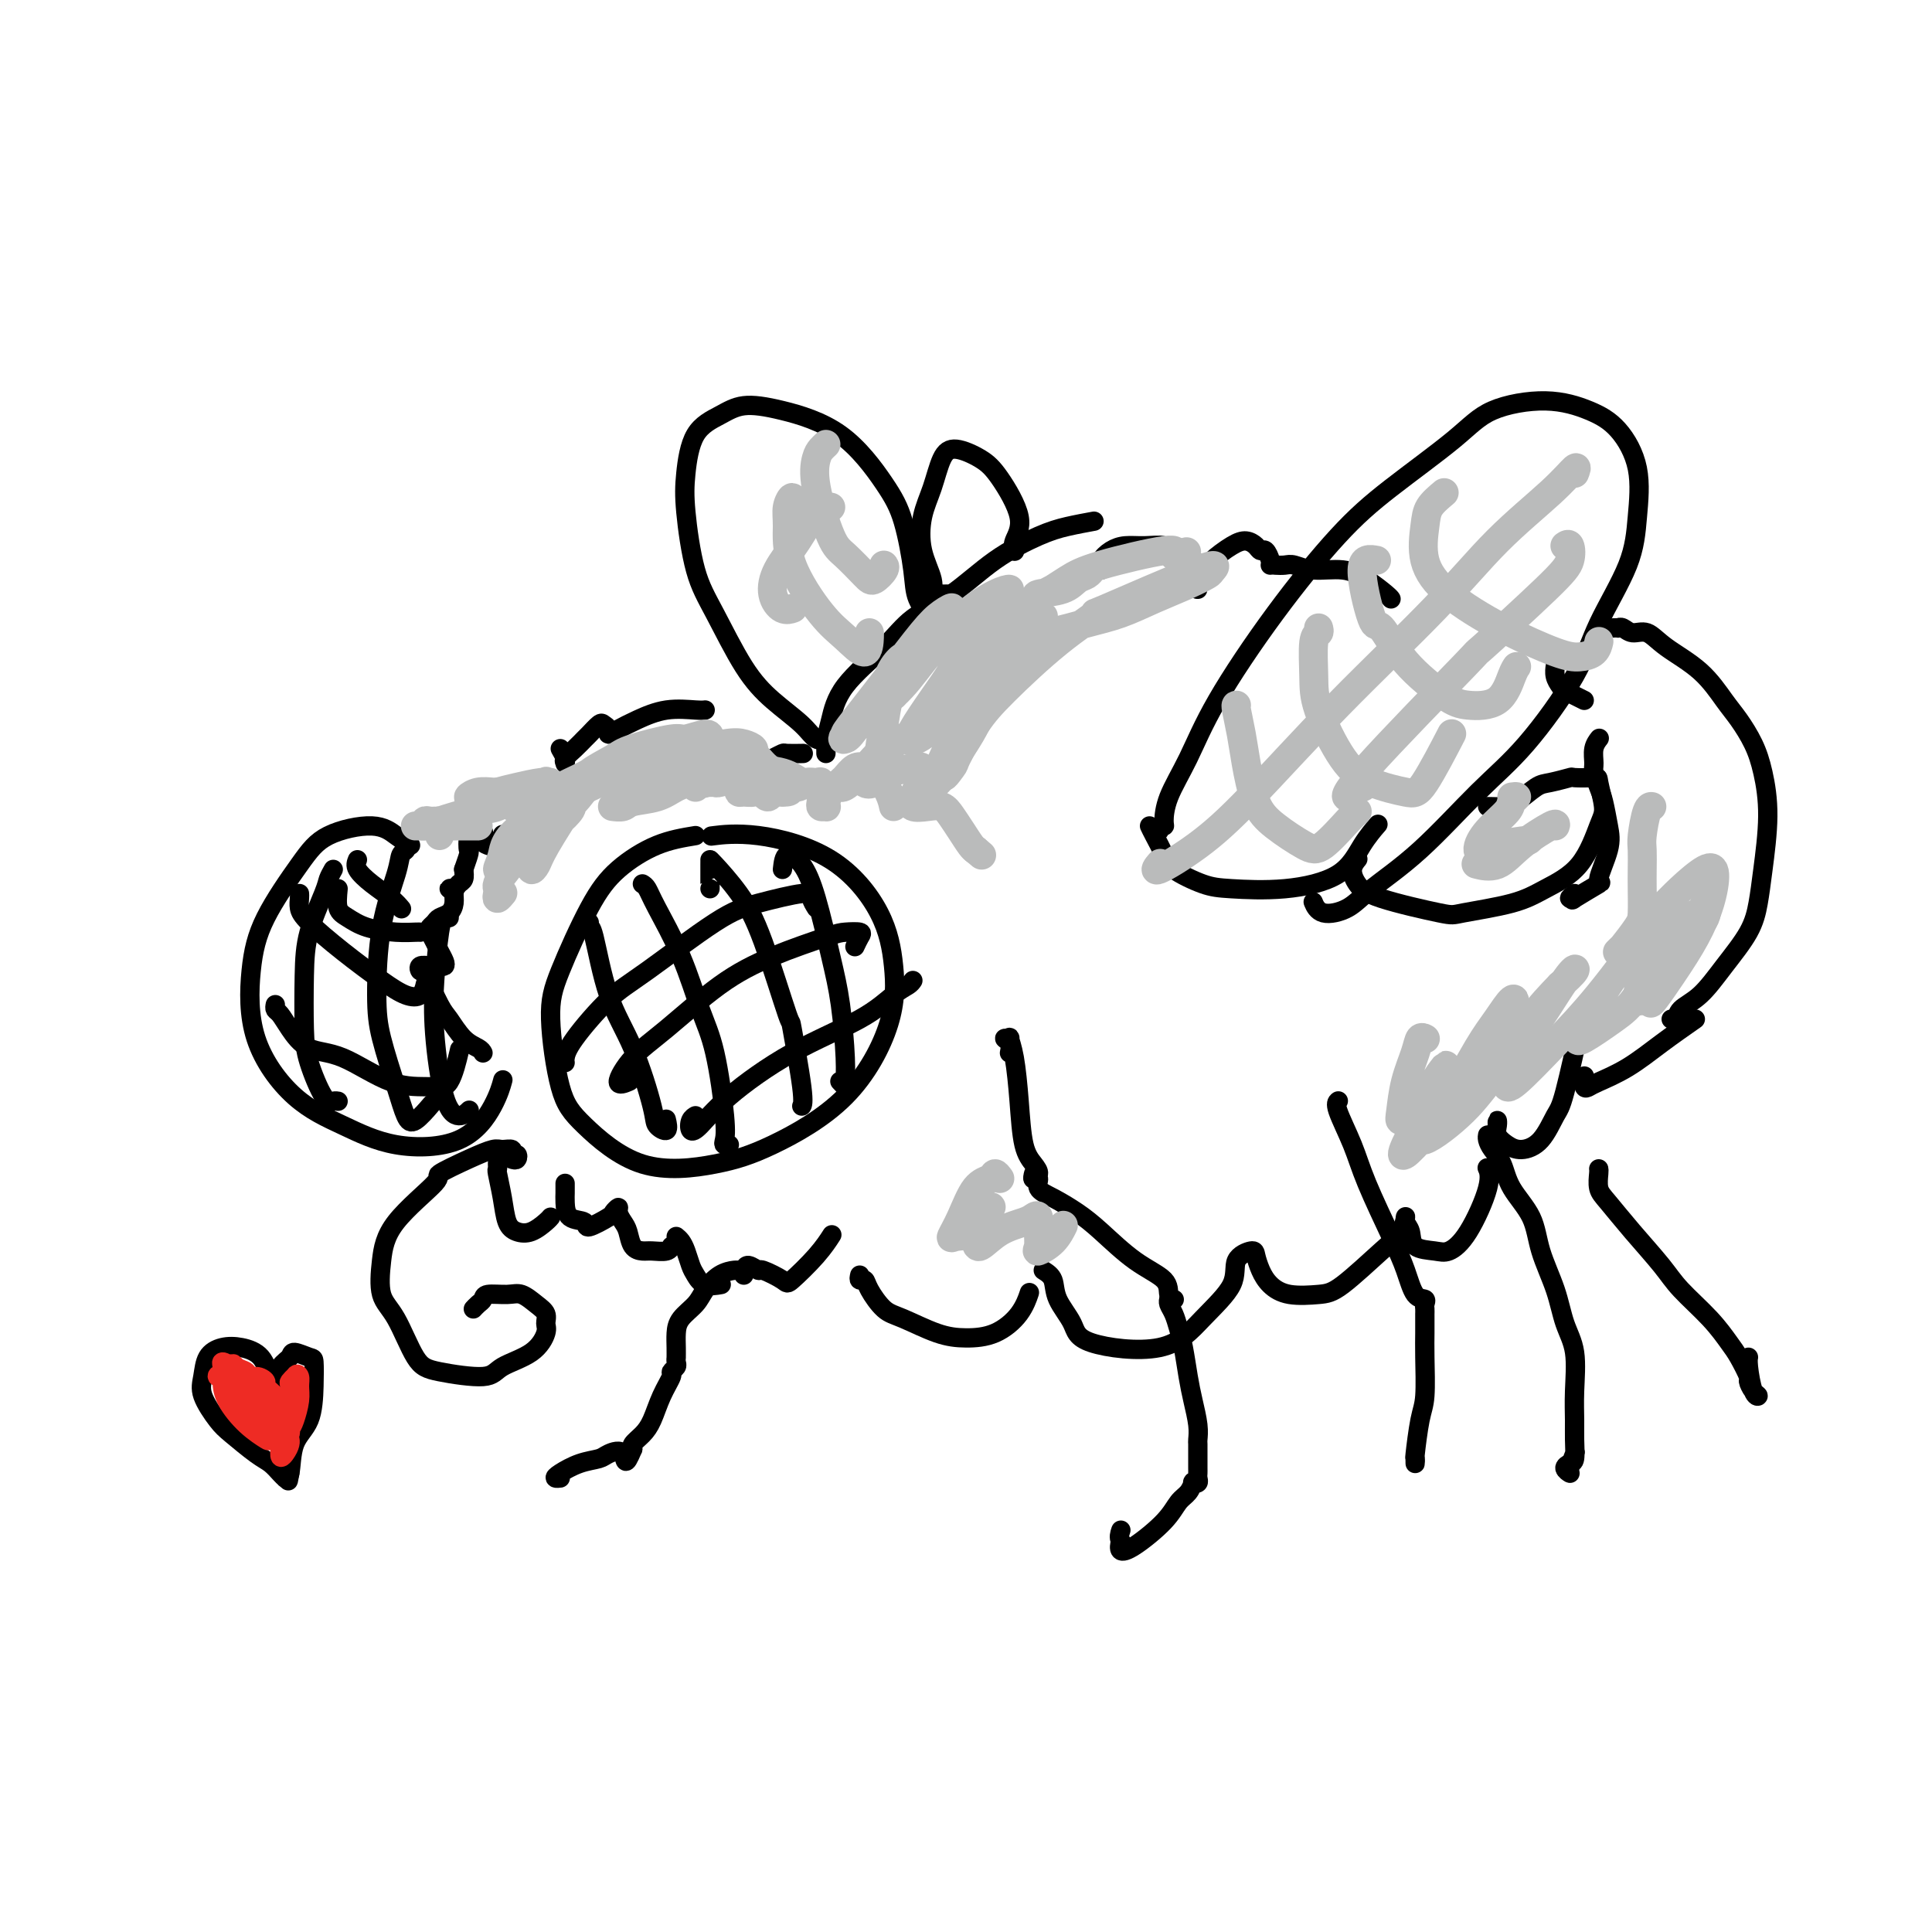 <svg viewBox='0 0 400 400' version='1.1' xmlns='http://www.w3.org/2000/svg' xmlns:xlink='http://www.w3.org/1999/xlink'><g fill='none' stroke='rgb(0,0,0)' stroke-width='4' stroke-linecap='round' stroke-linejoin='round'><path d='M144,173c-2.614,0.431 -5.227,0.861 -8,2c-2.773,1.139 -5.705,2.985 -8,5c-2.295,2.015 -3.953,4.197 -6,8c-2.047,3.803 -4.481,9.227 -6,13c-1.519,3.773 -2.122,5.895 -2,10c0.122,4.105 0.968,10.191 2,14c1.032,3.809 2.250,5.339 5,8c2.750,2.661 7.031,6.453 12,8c4.969,1.547 10.625,0.848 15,0c4.375,-0.848 7.469,-1.845 12,-4c4.531,-2.155 10.499,-5.468 15,-10c4.501,-4.532 7.534,-10.283 9,-15c1.466,-4.717 1.365,-8.399 1,-12c-0.365,-3.601 -0.996,-7.122 -3,-11c-2.004,-3.878 -5.383,-8.111 -10,-11c-4.617,-2.889 -10.474,-4.432 -15,-5c-4.526,-0.568 -7.722,-0.162 -9,0c-1.278,0.162 -0.639,0.081 0,0'/><path d='M85,175c-0.940,-0.588 -1.879,-1.175 -3,-2c-1.121,-0.825 -2.423,-1.887 -5,-2c-2.577,-0.113 -6.430,0.722 -9,2c-2.570,1.278 -3.857,2.998 -6,6c-2.143,3.002 -5.140,7.285 -7,11c-1.860,3.715 -2.581,6.863 -3,11c-0.419,4.137 -0.536,9.264 1,14c1.536,4.736 4.726,9.079 8,12c3.274,2.921 6.632,4.418 10,6c3.368,1.582 6.745,3.250 11,4c4.255,0.750 9.388,0.582 13,-1c3.612,-1.582 5.703,-4.580 7,-7c1.297,-2.420 1.799,-4.263 2,-5c0.201,-0.737 0.100,-0.369 0,0'/><path d='M106,240c0.389,0.122 0.777,0.243 1,0c0.223,-0.243 0.280,-0.851 0,-1c-0.280,-0.149 -0.897,0.161 -1,0c-0.103,-0.161 0.306,-0.792 0,-1c-0.306,-0.208 -1.329,0.008 -2,0c-0.671,-0.008 -0.992,-0.241 -2,0c-1.008,0.241 -2.704,0.957 -5,2c-2.296,1.043 -5.192,2.415 -6,3c-0.808,0.585 0.471,0.385 -1,2c-1.471,1.615 -5.692,5.045 -8,8c-2.308,2.955 -2.703,5.435 -3,8c-0.297,2.565 -0.497,5.214 0,7c0.497,1.786 1.691,2.708 3,5c1.309,2.292 2.735,5.955 4,8c1.265,2.045 2.371,2.472 5,3c2.629,0.528 6.781,1.159 9,1c2.219,-0.159 2.505,-1.106 4,-2c1.495,-0.894 4.199,-1.733 6,-3c1.801,-1.267 2.697,-2.960 3,-4c0.303,-1.040 0.011,-1.427 0,-2c-0.011,-0.573 0.260,-1.331 0,-2c-0.260,-0.669 -1.050,-1.248 -2,-2c-0.950,-0.752 -2.061,-1.677 -3,-2c-0.939,-0.323 -1.705,-0.044 -3,0c-1.295,0.044 -3.118,-0.146 -4,0c-0.882,0.146 -0.824,0.627 -1,1c-0.176,0.373 -0.586,0.639 -1,1c-0.414,0.361 -0.833,0.817 -1,1c-0.167,0.183 -0.084,0.091 0,0'/><path d='M122,191c-0.054,0.495 -0.109,0.990 0,1c0.109,0.010 0.381,-0.464 1,2c0.619,2.464 1.585,7.867 3,12c1.415,4.133 3.279,6.995 5,11c1.721,4.005 3.298,9.153 4,12c0.702,2.847 0.528,3.392 1,4c0.472,0.608 1.589,1.279 2,1c0.411,-0.279 0.118,-1.508 0,-2c-0.118,-0.492 -0.059,-0.246 0,0'/><path d='M133,183c0.321,0.196 0.641,0.393 1,1c0.359,0.607 0.755,1.625 2,4c1.245,2.375 3.339,6.107 5,10c1.661,3.893 2.889,7.947 4,11c1.111,3.053 2.105,5.105 3,9c0.895,3.895 1.690,9.632 2,13c0.310,3.368 0.135,4.367 0,5c-0.135,0.633 -0.229,0.901 0,1c0.229,0.099 0.780,0.028 1,0c0.220,-0.028 0.110,-0.014 0,0'/><path d='M147,184c0.001,0.001 0.001,0.003 0,-1c-0.001,-1.003 -0.004,-3.010 0,-4c0.004,-0.990 0.016,-0.962 0,-1c-0.016,-0.038 -0.059,-0.140 1,1c1.059,1.140 3.219,3.524 5,6c1.781,2.476 3.181,5.045 5,10c1.819,4.955 4.056,12.294 5,15c0.944,2.706 0.593,0.777 1,3c0.407,2.223 1.571,8.599 2,12c0.429,3.401 0.123,3.829 0,4c-0.123,0.171 -0.061,0.086 0,0'/><path d='M162,180c0.153,-1.364 0.307,-2.727 1,-3c0.693,-0.273 1.927,0.545 3,2c1.073,1.455 1.986,3.549 3,7c1.014,3.451 2.129,8.260 3,12c0.871,3.740 1.498,6.410 2,10c0.502,3.590 0.880,8.100 1,11c0.120,2.900 -0.020,4.190 0,5c0.020,0.810 0.198,1.141 0,1c-0.198,-0.141 -0.771,-0.755 -1,-1c-0.229,-0.245 -0.115,-0.123 0,0'/><path d='M169,188c-0.423,-0.685 -0.846,-1.369 -1,-2c-0.154,-0.631 -0.040,-1.208 -2,-1c-1.960,0.208 -5.996,1.203 -9,2c-3.004,0.797 -4.977,1.397 -9,4c-4.023,2.603 -10.097,7.209 -14,10c-3.903,2.791 -5.634,3.767 -8,6c-2.366,2.233 -5.366,5.722 -7,8c-1.634,2.278 -1.901,3.344 -2,4c-0.099,0.656 -0.028,0.902 0,1c0.028,0.098 0.014,0.049 0,0'/><path d='M177,196c0.345,-0.734 0.690,-1.468 1,-2c0.310,-0.532 0.584,-0.864 0,-1c-0.584,-0.136 -2.027,-0.078 -3,0c-0.973,0.078 -1.477,0.174 -4,1c-2.523,0.826 -7.064,2.380 -11,4c-3.936,1.620 -7.268,3.306 -11,6c-3.732,2.694 -7.865,6.396 -11,9c-3.135,2.604 -5.273,4.110 -7,6c-1.727,1.890 -3.042,4.163 -3,5c0.042,0.837 1.441,0.239 2,0c0.559,-0.239 0.280,-0.120 0,0'/><path d='M189,203c-0.207,0.307 -0.413,0.615 -1,1c-0.587,0.385 -1.554,0.849 -3,2c-1.446,1.151 -3.372,2.990 -7,5c-3.628,2.010 -8.959,4.192 -14,7c-5.041,2.808 -9.792,6.241 -13,9c-3.208,2.759 -4.873,4.844 -6,6c-1.127,1.156 -1.714,1.382 -2,1c-0.286,-0.382 -0.269,-1.372 0,-2c0.269,-0.628 0.791,-0.894 1,-1c0.209,-0.106 0.104,-0.053 0,0'/><path d='M100,218c-0.164,-0.306 -0.327,-0.612 -1,-1c-0.673,-0.388 -1.854,-0.860 -3,-2c-1.146,-1.140 -2.256,-2.950 -3,-4c-0.744,-1.050 -1.121,-1.339 -2,-3c-0.879,-1.661 -2.261,-4.694 -3,-6c-0.739,-1.306 -0.836,-0.886 -1,-1c-0.164,-0.114 -0.394,-0.762 0,-1c0.394,-0.238 1.413,-0.066 2,0c0.587,0.066 0.743,0.026 1,0c0.257,-0.026 0.616,-0.037 1,0c0.384,0.037 0.793,0.122 1,0c0.207,-0.122 0.212,-0.452 0,-1c-0.212,-0.548 -0.642,-1.312 -1,-2c-0.358,-0.688 -0.644,-1.298 -1,-2c-0.356,-0.702 -0.782,-1.497 -1,-2c-0.218,-0.503 -0.226,-0.715 0,-1c0.226,-0.285 0.687,-0.643 1,-1c0.313,-0.357 0.477,-0.712 1,-1c0.523,-0.288 1.403,-0.508 2,-1c0.597,-0.492 0.909,-1.255 1,-2c0.091,-0.745 -0.039,-1.471 0,-2c0.039,-0.529 0.249,-0.862 0,-1c-0.249,-0.138 -0.956,-0.081 -1,0c-0.044,0.081 0.576,0.187 1,0c0.424,-0.187 0.653,-0.666 1,-1c0.347,-0.334 0.814,-0.524 1,-1c0.186,-0.476 0.093,-1.238 0,-2'/><path d='M96,180c1.471,-4.162 1.150,-3.568 1,-4c-0.150,-0.432 -0.129,-1.892 0,-3c0.129,-1.108 0.367,-1.864 1,-2c0.633,-0.136 1.662,0.348 2,1c0.338,0.652 -0.014,1.470 0,2c0.014,0.530 0.396,0.771 1,1c0.604,0.229 1.432,0.446 2,0c0.568,-0.446 0.877,-1.556 1,-2c0.123,-0.444 0.062,-0.222 0,0'/><path d='M116,155c0.426,0.737 0.852,1.474 1,2c0.148,0.526 0.019,0.842 0,1c-0.019,0.158 0.074,0.160 0,0c-0.074,-0.160 -0.314,-0.481 0,-1c0.314,-0.519 1.183,-1.236 2,-2c0.817,-0.764 1.582,-1.575 2,-2c0.418,-0.425 0.489,-0.463 1,-1c0.511,-0.537 1.462,-1.572 2,-2c0.538,-0.428 0.662,-0.250 1,0c0.338,0.250 0.888,0.571 1,1c0.112,0.429 -0.216,0.966 0,1c0.216,0.034 0.976,-0.436 2,-1c1.024,-0.564 2.313,-1.223 4,-2c1.687,-0.777 3.772,-1.672 6,-2c2.228,-0.328 4.600,-0.088 6,0c1.400,0.088 1.829,0.025 2,0c0.171,-0.025 0.086,-0.013 0,0'/><path d='M103,241c-0.007,-0.114 -0.014,-0.228 0,0c0.014,0.228 0.047,0.796 0,1c-0.047,0.204 -0.176,0.042 0,1c0.176,0.958 0.656,3.035 1,5c0.344,1.965 0.551,3.819 1,5c0.449,1.181 1.140,1.689 2,2c0.860,0.311 1.890,0.423 3,0c1.110,-0.423 2.299,-1.383 3,-2c0.701,-0.617 0.915,-0.891 1,-1c0.085,-0.109 0.043,-0.055 0,0'/><path d='M117,245c0.000,0.443 0.001,0.886 0,1c-0.001,0.114 -0.003,-0.100 0,0c0.003,0.100 0.011,0.516 0,1c-0.011,0.484 -0.041,1.037 0,2c0.041,0.963 0.154,2.336 1,3c0.846,0.664 2.427,0.618 3,1c0.573,0.382 0.139,1.190 1,1c0.861,-0.190 3.018,-1.379 4,-2c0.982,-0.621 0.788,-0.673 1,-1c0.212,-0.327 0.829,-0.929 1,-1c0.171,-0.071 -0.106,0.387 0,1c0.106,0.613 0.593,1.379 1,2c0.407,0.621 0.732,1.096 1,2c0.268,0.904 0.478,2.239 1,3c0.522,0.761 1.355,0.950 2,1c0.645,0.050 1.101,-0.038 2,0c0.899,0.038 2.242,0.203 3,0c0.758,-0.203 0.931,-0.772 1,-1c0.069,-0.228 0.035,-0.114 0,0'/><path d='M140,256c0.334,0.275 0.668,0.551 1,1c0.332,0.449 0.660,1.073 1,2c0.340,0.927 0.690,2.157 1,3c0.310,0.843 0.578,1.298 1,2c0.422,0.702 0.998,1.651 2,2c1.002,0.349 2.429,0.100 3,0c0.571,-0.100 0.285,-0.050 0,0'/><path d='M154,263c0.196,-0.550 0.392,-1.100 1,-1c0.608,0.100 1.629,0.849 2,1c0.371,0.151 0.093,-0.296 1,0c0.907,0.296 3.000,1.336 4,2c1.000,0.664 0.907,0.951 2,0c1.093,-0.951 3.371,-3.141 5,-5c1.629,-1.859 2.608,-3.388 3,-4c0.392,-0.612 0.196,-0.306 0,0'/><path d='M160,157c0.823,-0.423 1.646,-0.845 2,-1c0.354,-0.155 0.239,-0.041 1,0c0.761,0.041 2.397,0.011 3,0c0.603,-0.011 0.172,-0.003 0,0c-0.172,0.003 -0.086,0.002 0,0'/><path d='M171,156c-0.006,-0.319 -0.011,-0.637 0,-1c0.011,-0.363 0.039,-0.770 0,-1c-0.039,-0.230 -0.145,-0.284 0,-1c0.145,-0.716 0.542,-2.096 1,-4c0.458,-1.904 0.979,-4.332 3,-7c2.021,-2.668 5.544,-5.576 8,-8c2.456,-2.424 3.845,-4.365 6,-6c2.155,-1.635 5.076,-2.964 8,-5c2.924,-2.036 5.853,-4.780 9,-7c3.147,-2.220 6.514,-3.915 9,-5c2.486,-1.085 4.092,-1.561 6,-2c1.908,-0.439 4.116,-0.840 5,-1c0.884,-0.160 0.442,-0.080 0,0'/><path d='M228,118c-0.160,-0.650 -0.320,-1.300 0,-2c0.320,-0.700 1.120,-1.451 2,-2c0.880,-0.549 1.840,-0.896 3,-1c1.160,-0.104 2.521,0.034 4,0c1.479,-0.034 3.075,-0.240 4,0c0.925,0.240 1.180,0.927 2,1c0.820,0.073 2.206,-0.470 3,0c0.794,0.470 0.997,1.951 1,3c0.003,1.049 -0.192,1.666 0,2c0.192,0.334 0.773,0.384 1,1c0.227,0.616 0.100,1.796 0,2c-0.100,0.204 -0.172,-0.568 0,-1c0.172,-0.432 0.588,-0.523 1,-1c0.412,-0.477 0.821,-1.341 1,-2c0.179,-0.659 0.128,-1.115 1,-2c0.872,-0.885 2.667,-2.200 4,-3c1.333,-0.800 2.203,-1.083 3,-1c0.797,0.083 1.520,0.534 2,1c0.480,0.466 0.717,0.948 1,1c0.283,0.052 0.612,-0.326 1,0c0.388,0.326 0.835,1.357 1,2c0.165,0.643 0.047,0.898 0,1c-0.047,0.102 -0.024,0.051 0,0'/><path d='M264,117c0.700,0.033 1.400,0.066 2,0c0.600,-0.066 1.099,-0.232 2,0c0.901,0.232 2.203,0.861 4,1c1.797,0.139 4.089,-0.211 6,0c1.911,0.211 3.440,0.984 5,2c1.560,1.016 3.151,2.273 4,3c0.849,0.727 0.957,0.922 1,1c0.043,0.078 0.022,0.039 0,0'/><path d='M178,264c-0.102,0.454 -0.204,0.907 0,1c0.204,0.093 0.714,-0.175 1,0c0.286,0.175 0.350,0.793 1,2c0.650,1.207 1.887,3.002 3,4c1.113,0.998 2.101,1.199 4,2c1.899,0.801 4.709,2.204 7,3c2.291,0.796 4.064,0.987 6,1c1.936,0.013 4.034,-0.151 6,-1c1.966,-0.849 3.798,-2.382 5,-4c1.202,-1.618 1.772,-3.319 2,-4c0.228,-0.681 0.114,-0.340 0,0'/><path d='M216,263c0.817,0.516 1.633,1.033 2,2c0.367,0.967 0.283,2.386 1,4c0.717,1.614 2.235,3.423 3,5c0.765,1.577 0.777,2.921 4,4c3.223,1.079 9.659,1.893 14,1c4.341,-0.893 6.588,-3.492 9,-6c2.412,-2.508 4.988,-4.926 6,-7c1.012,-2.074 0.458,-3.804 1,-5c0.542,-1.196 2.179,-1.858 3,-2c0.821,-0.142 0.824,0.235 1,1c0.176,0.765 0.524,1.916 1,3c0.476,1.084 1.078,2.099 2,3c0.922,0.901 2.162,1.687 4,2c1.838,0.313 4.272,0.153 6,0c1.728,-0.153 2.749,-0.297 5,-2c2.251,-1.703 5.731,-4.963 8,-7c2.269,-2.037 3.326,-2.851 4,-4c0.674,-1.149 0.964,-2.634 1,-3c0.036,-0.366 -0.182,0.387 0,1c0.182,0.613 0.764,1.085 1,2c0.236,0.915 0.127,2.271 1,3c0.873,0.729 2.728,0.829 4,1c1.272,0.171 1.962,0.413 3,0c1.038,-0.413 2.422,-1.482 4,-4c1.578,-2.518 3.348,-6.486 4,-9c0.652,-2.514 0.186,-3.576 0,-4c-0.186,-0.424 -0.093,-0.212 0,0'/><path d='M310,233c-0.012,-0.489 -0.023,-0.978 0,-1c0.023,-0.022 0.081,0.422 0,1c-0.081,0.578 -0.303,1.290 0,2c0.303,0.710 1.129,1.417 2,2c0.871,0.583 1.785,1.040 3,1c1.215,-0.040 2.729,-0.577 4,-2c1.271,-1.423 2.300,-3.732 3,-5c0.700,-1.268 1.073,-1.495 2,-5c0.927,-3.505 2.408,-10.287 3,-13c0.592,-2.713 0.296,-1.356 0,0'/><path d='M326,185c-0.578,0.448 -1.155,0.896 -1,1c0.155,0.104 1.044,-0.134 1,0c-0.044,0.134 -1.020,0.642 0,0c1.020,-0.642 4.036,-2.434 5,-3c0.964,-0.566 -0.123,0.092 0,-1c0.123,-1.092 1.455,-3.935 2,-6c0.545,-2.065 0.304,-3.353 0,-5c-0.304,-1.647 -0.671,-3.652 -1,-5c-0.329,-1.348 -0.620,-2.039 -1,-3c-0.380,-0.961 -0.848,-2.191 -1,-3c-0.152,-0.809 0.011,-1.196 0,-2c-0.011,-0.804 -0.195,-2.024 0,-3c0.195,-0.976 0.770,-1.707 1,-2c0.230,-0.293 0.115,-0.146 0,0'/><path d='M328,145c-0.641,-0.328 -1.282,-0.656 -2,-1c-0.718,-0.344 -1.513,-0.706 -2,-1c-0.487,-0.294 -0.667,-0.522 -1,-1c-0.333,-0.478 -0.821,-1.206 -1,-2c-0.179,-0.794 -0.051,-1.656 0,-2c0.051,-0.344 0.026,-0.172 0,0'/><path d='M69,180c-0.392,0.696 -0.785,1.392 -1,2c-0.215,0.608 -0.253,1.128 -1,3c-0.747,1.872 -2.205,5.098 -3,8c-0.795,2.902 -0.928,5.482 -1,9c-0.072,3.518 -0.082,7.976 0,11c0.082,3.024 0.257,4.614 1,7c0.743,2.386 2.055,5.567 3,7c0.945,1.433 1.524,1.116 2,1c0.476,-0.116 0.850,-0.033 1,0c0.150,0.033 0.075,0.017 0,0'/><path d='M84,175c0.105,0.368 0.210,0.736 0,1c-0.210,0.264 -0.735,0.425 -1,1c-0.265,0.575 -0.272,1.566 -1,4c-0.728,2.434 -2.179,6.312 -3,11c-0.821,4.688 -1.014,10.187 -1,14c0.014,3.813 0.235,5.939 1,9c0.765,3.061 2.072,7.058 3,10c0.928,2.942 1.475,4.830 2,6c0.525,1.170 1.026,1.623 2,1c0.974,-0.623 2.421,-2.321 3,-3c0.579,-0.679 0.289,-0.340 0,0'/><path d='M93,190c-0.337,-0.100 -0.674,-0.200 -1,0c-0.326,0.200 -0.642,0.699 -1,3c-0.358,2.301 -0.758,6.403 -1,10c-0.242,3.597 -0.327,6.690 0,11c0.327,4.310 1.067,9.836 2,13c0.933,3.164 2.059,3.967 3,4c0.941,0.033 1.697,-0.705 2,-1c0.303,-0.295 0.151,-0.148 0,0'/><path d='M57,208c-0.075,0.369 -0.149,0.739 0,1c0.149,0.261 0.522,0.414 1,1c0.478,0.586 1.061,1.607 2,3c0.939,1.393 2.233,3.160 4,4c1.767,0.840 4.008,0.753 7,2c2.992,1.247 6.735,3.829 10,5c3.265,1.171 6.050,0.933 8,1c1.950,0.067 3.063,0.441 4,-1c0.937,-1.441 1.696,-4.697 2,-6c0.304,-1.303 0.152,-0.651 0,0'/><path d='M62,185c0.019,0.250 0.037,0.500 0,1c-0.037,0.500 -0.131,1.251 0,2c0.131,0.749 0.487,1.495 2,3c1.513,1.505 4.185,3.769 7,6c2.815,2.231 5.774,4.429 8,6c2.226,1.571 3.720,2.514 5,3c1.280,0.486 2.344,0.516 3,0c0.656,-0.516 0.902,-1.576 1,-2c0.098,-0.424 0.049,-0.212 0,0'/><path d='M70,184c-0.146,1.517 -0.292,3.033 0,4c0.292,0.967 1.020,1.383 2,2c0.980,0.617 2.210,1.433 4,2c1.790,0.567 4.140,0.884 6,1c1.860,0.116 3.232,0.031 4,0c0.768,-0.031 0.934,-0.009 1,0c0.066,0.009 0.033,0.004 0,0'/><path d='M74,178c-0.234,0.581 -0.469,1.161 0,2c0.469,0.839 1.641,1.936 3,3c1.359,1.064 2.904,2.094 4,3c1.096,0.906 1.742,1.687 2,2c0.258,0.313 0.129,0.156 0,0'/><path d='M154,264c0.102,-0.426 0.203,-0.851 0,-1c-0.203,-0.149 -0.711,-0.021 -1,0c-0.289,0.021 -0.361,-0.066 -1,0c-0.639,0.066 -1.846,0.286 -3,1c-1.154,0.714 -2.257,1.924 -3,3c-0.743,1.076 -1.127,2.019 -2,3c-0.873,0.981 -2.234,1.999 -3,3c-0.766,1.001 -0.938,1.984 -1,3c-0.062,1.016 -0.016,2.065 0,3c0.016,0.935 -0.000,1.757 0,2c0.000,0.243 0.016,-0.092 0,0c-0.016,0.092 -0.063,0.610 0,1c0.063,0.390 0.235,0.653 0,1c-0.235,0.347 -0.878,0.778 -1,1c-0.122,0.222 0.275,0.234 0,1c-0.275,0.766 -1.222,2.286 -2,4c-0.778,1.714 -1.385,3.622 -2,5c-0.615,1.378 -1.237,2.226 -2,3c-0.763,0.774 -1.669,1.476 -2,2c-0.331,0.524 -0.089,0.872 0,1c0.089,0.128 0.025,0.037 0,0c-0.025,-0.037 -0.013,-0.018 0,0'/><path d='M131,300c-1.837,4.417 -1.431,1.961 -2,1c-0.569,-0.961 -2.115,-0.425 -3,0c-0.885,0.425 -1.109,0.741 -2,1c-0.891,0.259 -2.449,0.462 -4,1c-1.551,0.538 -3.096,1.412 -4,2c-0.904,0.588 -1.166,0.889 -1,1c0.166,0.111 0.762,0.032 1,0c0.238,-0.032 0.119,-0.016 0,0'/><path d='M209,218c0.145,-0.727 0.291,-1.455 0,-2c-0.291,-0.545 -1.017,-0.909 -1,-1c0.017,-0.091 0.777,0.089 1,0c0.223,-0.089 -0.092,-0.449 0,0c0.092,0.449 0.590,1.706 1,4c0.410,2.294 0.733,5.623 1,9c0.267,3.377 0.478,6.800 1,9c0.522,2.200 1.357,3.177 2,4c0.643,0.823 1.096,1.491 1,2c-0.096,0.509 -0.742,0.860 -1,1c-0.258,0.140 -0.129,0.070 0,0'/><path d='M214,243c-0.129,0.472 -0.258,0.944 0,1c0.258,0.056 0.902,-0.305 1,0c0.098,0.305 -0.349,1.274 0,2c0.349,0.726 1.495,1.208 3,2c1.505,0.792 3.369,1.893 5,3c1.631,1.107 3.029,2.220 5,4c1.971,1.780 4.514,4.228 7,6c2.486,1.772 4.914,2.867 6,4c1.086,1.133 0.831,2.305 1,3c0.169,0.695 0.763,0.913 1,1c0.237,0.087 0.119,0.044 0,0'/><path d='M242,270c-0.006,-0.404 -0.013,-0.807 0,-1c0.013,-0.193 0.045,-0.175 0,0c-0.045,0.175 -0.167,0.507 0,1c0.167,0.493 0.622,1.148 1,2c0.378,0.852 0.679,1.901 1,3c0.321,1.099 0.660,2.249 1,4c0.340,1.751 0.679,4.103 1,6c0.321,1.897 0.622,3.338 1,5c0.378,1.662 0.833,3.544 1,5c0.167,1.456 0.045,2.484 0,3c-0.045,0.516 -0.012,0.519 0,1c0.012,0.481 0.003,1.438 0,2c-0.003,0.562 -0.001,0.728 0,1c0.001,0.272 0.001,0.651 0,1c-0.001,0.349 -0.004,0.668 0,1c0.004,0.332 0.016,0.676 0,1c-0.016,0.324 -0.059,0.629 0,1c0.059,0.371 0.220,0.808 0,1c-0.220,0.192 -0.821,0.139 -1,0c-0.179,-0.139 0.066,-0.363 0,0c-0.066,0.363 -0.442,1.314 -1,2c-0.558,0.686 -1.299,1.106 -2,2c-0.701,0.894 -1.363,2.260 -3,4c-1.637,1.740 -4.248,3.853 -6,5c-1.752,1.147 -2.643,1.328 -3,1c-0.357,-0.328 -0.178,-1.164 0,-2'/><path d='M232,319c-0.467,-0.600 -0.133,-1.600 0,-2c0.133,-0.400 0.067,-0.200 0,0'/><path d='M277,228c0.076,-0.059 0.152,-0.117 0,0c-0.152,0.117 -0.532,0.410 0,2c0.532,1.590 1.976,4.479 3,7c1.024,2.521 1.627,4.675 3,8c1.373,3.325 3.517,7.822 5,11c1.483,3.178 2.306,5.036 3,7c0.694,1.964 1.258,4.033 2,5c0.742,0.967 1.663,0.833 2,1c0.337,0.167 0.090,0.635 0,1c-0.090,0.365 -0.024,0.628 0,1c0.024,0.372 0.006,0.854 0,1c-0.006,0.146 -0.001,-0.043 0,0c0.001,0.043 -0.003,0.317 0,1c0.003,0.683 0.011,1.774 0,3c-0.011,1.226 -0.041,2.586 0,5c0.041,2.414 0.155,5.881 0,8c-0.155,2.119 -0.577,2.890 -1,5c-0.423,2.110 -0.845,5.560 -1,7c-0.155,1.440 -0.041,0.871 0,1c0.041,0.129 0.011,0.958 0,1c-0.011,0.042 -0.003,-0.702 0,-1c0.003,-0.298 0.002,-0.149 0,0'/><path d='M308,236c-0.004,-0.404 -0.009,-0.808 0,-1c0.009,-0.192 0.031,-0.170 0,0c-0.031,0.170 -0.114,0.490 0,1c0.114,0.510 0.424,1.211 1,2c0.576,0.789 1.418,1.668 2,3c0.582,1.332 0.904,3.118 2,5c1.096,1.882 2.967,3.861 4,6c1.033,2.139 1.229,4.436 2,7c0.771,2.564 2.115,5.393 3,8c0.885,2.607 1.309,4.993 2,7c0.691,2.007 1.650,3.634 2,6c0.350,2.366 0.091,5.470 0,8c-0.091,2.530 -0.015,4.484 0,6c0.015,1.516 -0.030,2.592 0,4c0.030,1.408 0.137,3.147 0,4c-0.137,0.853 -0.516,0.820 -1,1c-0.484,0.180 -1.072,0.573 -1,1c0.072,0.427 0.803,0.888 1,1c0.197,0.112 -0.139,-0.124 0,-1c0.139,-0.876 0.754,-2.393 1,-3c0.246,-0.607 0.123,-0.303 0,0'/><path d='M331,242c0.032,0.138 0.063,0.276 0,1c-0.063,0.724 -0.221,2.032 0,3c0.221,0.968 0.821,1.594 2,3c1.179,1.406 2.939,3.591 5,6c2.061,2.409 4.425,5.041 6,7c1.575,1.959 2.363,3.243 4,5c1.637,1.757 4.123,3.986 6,6c1.877,2.014 3.147,3.814 4,5c0.853,1.186 1.291,1.757 2,3c0.709,1.243 1.690,3.157 2,4c0.310,0.843 -0.050,0.615 0,1c0.050,0.385 0.511,1.381 1,2c0.489,0.619 1.007,0.859 1,1c-0.007,0.141 -0.538,0.182 -1,-1c-0.462,-1.182 -0.855,-3.587 -1,-5c-0.145,-1.413 -0.041,-1.832 0,-2c0.041,-0.168 0.021,-0.084 0,0'/><path d='M240,172c-0.115,-0.425 -0.229,-0.850 0,-1c0.229,-0.150 0.803,-0.025 1,0c0.197,0.025 0.017,-0.050 0,-1c-0.017,-0.950 0.130,-2.775 1,-5c0.870,-2.225 2.462,-4.848 4,-8c1.538,-3.152 3.022,-6.831 6,-12c2.978,-5.169 7.449,-11.829 12,-18c4.551,-6.171 9.183,-11.855 13,-16c3.817,-4.145 6.820,-6.752 11,-10c4.180,-3.248 9.538,-7.138 13,-10c3.462,-2.862 5.030,-4.696 8,-6c2.970,-1.304 7.343,-2.078 11,-2c3.657,0.078 6.600,1.008 9,2c2.400,0.992 4.259,2.047 6,4c1.741,1.953 3.363,4.804 4,8c0.637,3.196 0.288,6.737 0,10c-0.288,3.263 -0.514,6.250 -2,10c-1.486,3.750 -4.231,8.265 -6,12c-1.769,3.735 -2.563,6.690 -5,11c-2.437,4.310 -6.516,9.974 -10,14c-3.484,4.026 -6.372,6.415 -10,10c-3.628,3.585 -7.995,8.365 -12,12c-4.005,3.635 -7.648,6.126 -10,8c-2.352,1.874 -3.414,3.131 -5,4c-1.586,0.869 -3.696,1.349 -5,1c-1.304,-0.349 -1.801,-1.528 -2,-2c-0.199,-0.472 -0.099,-0.236 0,0'/><path d='M238,171c0.216,0.461 0.433,0.922 1,2c0.567,1.078 1.486,2.774 2,4c0.514,1.226 0.623,1.982 2,3c1.377,1.018 4.024,2.296 6,3c1.976,0.704 3.283,0.833 6,1c2.717,0.167 6.844,0.374 11,0c4.156,-0.374 8.341,-1.327 11,-3c2.659,-1.673 3.793,-4.066 5,-6c1.207,-1.934 2.488,-3.410 3,-4c0.512,-0.590 0.256,-0.295 0,0'/><path d='M171,153c-0.047,0.016 -0.093,0.032 0,0c0.093,-0.032 0.327,-0.113 0,0c-0.327,0.113 -1.213,0.419 -2,0c-0.787,-0.419 -1.474,-1.564 -3,-3c-1.526,-1.436 -3.891,-3.162 -6,-5c-2.109,-1.838 -3.964,-3.786 -6,-7c-2.036,-3.214 -4.255,-7.693 -6,-11c-1.745,-3.307 -3.016,-5.442 -4,-9c-0.984,-3.558 -1.680,-8.541 -2,-12c-0.320,-3.459 -0.266,-5.395 0,-8c0.266,-2.605 0.742,-5.879 2,-8c1.258,-2.121 3.299,-3.090 5,-4c1.701,-0.910 3.064,-1.761 5,-2c1.936,-0.239 4.445,0.133 8,1c3.555,0.867 8.155,2.230 12,5c3.845,2.770 6.934,6.949 9,10c2.066,3.051 3.107,4.975 4,8c0.893,3.025 1.637,7.150 2,10c0.363,2.850 0.345,4.424 1,6c0.655,1.576 1.984,3.155 3,4c1.016,0.845 1.719,0.956 2,1c0.281,0.044 0.141,0.022 0,0'/><path d='M196,123c-0.344,0.015 -0.688,0.029 -1,0c-0.312,-0.029 -0.593,-0.103 -1,0c-0.407,0.103 -0.940,0.382 -1,0c-0.060,-0.382 0.354,-1.425 0,-3c-0.354,-1.575 -1.475,-3.681 -2,-6c-0.525,-2.319 -0.454,-4.851 0,-7c0.454,-2.149 1.292,-3.916 2,-6c0.708,-2.084 1.288,-4.484 2,-6c0.712,-1.516 1.556,-2.148 3,-2c1.444,0.148 3.487,1.077 5,2c1.513,0.923 2.497,1.841 4,4c1.503,2.159 3.527,5.558 4,8c0.473,2.442 -0.603,3.927 -1,5c-0.397,1.073 -0.113,1.735 0,2c0.113,0.265 0.057,0.132 0,0'/><path d='M308,167c1.034,0.028 2.068,0.056 3,0c0.932,-0.056 1.763,-0.197 3,-1c1.237,-0.803 2.882,-2.267 4,-3c1.118,-0.733 1.710,-0.733 3,-1c1.290,-0.267 3.278,-0.801 4,-1c0.722,-0.199 0.178,-0.063 1,0c0.822,0.063 3.010,0.053 4,0c0.990,-0.053 0.783,-0.149 1,1c0.217,1.149 0.858,3.543 1,5c0.142,1.457 -0.214,1.977 -1,4c-0.786,2.023 -2.001,5.550 -4,8c-1.999,2.450 -4.783,3.825 -7,5c-2.217,1.175 -3.868,2.152 -7,3c-3.132,0.848 -7.744,1.567 -10,2c-2.256,0.433 -2.156,0.582 -5,0c-2.844,-0.582 -8.632,-1.893 -12,-3c-3.368,-1.107 -4.315,-2.008 -5,-3c-0.685,-0.992 -1.107,-2.075 -1,-3c0.107,-0.925 0.745,-1.693 1,-2c0.255,-0.307 0.128,-0.154 0,0'/><path d='M334,130c0.442,-0.009 0.884,-0.019 1,0c0.116,0.019 -0.093,0.065 0,0c0.093,-0.065 0.488,-0.242 1,0c0.512,0.242 1.141,0.904 2,1c0.859,0.096 1.948,-0.373 3,0c1.052,0.373 2.067,1.589 4,3c1.933,1.411 4.783,3.017 7,5c2.217,1.983 3.800,4.342 5,6c1.200,1.658 2.017,2.616 3,4c0.983,1.384 2.131,3.194 3,5c0.869,1.806 1.459,3.607 2,6c0.541,2.393 1.034,5.376 1,9c-0.034,3.624 -0.595,7.887 -1,11c-0.405,3.113 -0.655,5.074 -1,7c-0.345,1.926 -0.785,3.816 -2,6c-1.215,2.184 -3.205,4.662 -5,7c-1.795,2.338 -3.395,4.535 -5,6c-1.605,1.465 -3.214,2.197 -4,3c-0.786,0.803 -0.750,1.678 -1,2c-0.250,0.322 -0.786,0.092 -1,0c-0.214,-0.092 -0.107,-0.046 0,0'/><path d='M351,211c-2.334,1.631 -4.668,3.262 -7,5c-2.332,1.738 -4.663,3.583 -7,5c-2.337,1.417 -4.679,2.407 -6,3c-1.321,0.593 -1.622,0.788 -2,1c-0.378,0.212 -0.832,0.442 -1,0c-0.168,-0.442 -0.048,-1.555 0,-2c0.048,-0.445 0.024,-0.223 0,0'/><path d='M59,306c-0.251,-0.228 -0.503,-0.457 -1,-1c-0.497,-0.543 -1.241,-1.401 -2,-2c-0.759,-0.599 -1.535,-0.939 -3,-2c-1.465,-1.061 -3.621,-2.844 -5,-4c-1.379,-1.156 -1.983,-1.686 -3,-3c-1.017,-1.314 -2.447,-3.411 -3,-5c-0.553,-1.589 -0.230,-2.671 0,-4c0.230,-1.329 0.365,-2.907 1,-4c0.635,-1.093 1.769,-1.703 3,-2c1.231,-0.297 2.561,-0.280 4,0c1.439,0.280 2.989,0.825 4,2c1.011,1.175 1.483,2.982 2,4c0.517,1.018 1.080,1.248 1,2c-0.080,0.752 -0.804,2.026 -1,3c-0.196,0.974 0.135,1.649 0,2c-0.135,0.351 -0.737,0.379 -1,0c-0.263,-0.379 -0.189,-1.164 0,-2c0.189,-0.836 0.492,-1.723 1,-3c0.508,-1.277 1.222,-2.944 2,-4c0.778,-1.056 1.620,-1.500 2,-2c0.380,-0.500 0.297,-1.057 1,-1c0.703,0.057 2.192,0.729 3,1c0.808,0.271 0.936,0.143 1,1c0.064,0.857 0.065,2.700 0,5c-0.065,2.300 -0.197,5.058 -1,7c-0.803,1.942 -2.277,3.067 -3,5c-0.723,1.933 -0.695,4.674 -1,6c-0.305,1.326 -0.944,1.236 -1,1c-0.056,-0.236 0.472,-0.618 1,-1'/><path d='M60,305c-0.622,3.511 -0.178,0.289 0,-1c0.178,-1.289 0.089,-0.644 0,0'/></g>
<g fill='none' stroke='rgb(238,43,36)' stroke-width='4' stroke-linecap='round' stroke-linejoin='round'><path d='M60,290c-0.022,-0.549 -0.043,-1.099 0,-1c0.043,0.099 0.152,0.846 0,1c-0.152,0.154 -0.563,-0.284 -1,0c-0.437,0.284 -0.900,1.292 -1,2c-0.100,0.708 0.163,1.116 0,2c-0.163,0.884 -0.752,2.245 -1,3c-0.248,0.755 -0.154,0.906 0,1c0.154,0.094 0.367,0.132 1,0c0.633,-0.132 1.686,-0.434 2,-1c0.314,-0.566 -0.111,-1.396 0,-2c0.111,-0.604 0.758,-0.981 1,-2c0.242,-1.019 0.079,-2.678 0,-4c-0.079,-1.322 -0.073,-2.306 0,-3c0.073,-0.694 0.212,-1.099 0,-1c-0.212,0.099 -0.774,0.701 -1,1c-0.226,0.299 -0.114,0.295 0,1c0.114,0.705 0.230,2.120 0,3c-0.230,0.880 -0.805,1.227 -1,2c-0.195,0.773 -0.010,1.974 0,3c0.010,1.026 -0.155,1.877 0,2c0.155,0.123 0.631,-0.481 1,-1c0.369,-0.519 0.632,-0.951 1,-2c0.368,-1.049 0.842,-2.713 1,-4c0.158,-1.287 0.001,-2.197 0,-3c-0.001,-0.803 0.154,-1.499 0,-2c-0.154,-0.501 -0.616,-0.805 -1,0c-0.384,0.805 -0.691,2.721 -1,4c-0.309,1.279 -0.622,1.921 -1,3c-0.378,1.079 -0.822,2.594 -1,4c-0.178,1.406 -0.089,2.703 0,4'/><path d='M58,300c-0.298,2.498 0.456,1.742 1,1c0.544,-0.742 0.877,-1.469 1,-2c0.123,-0.531 0.035,-0.866 0,-1c-0.035,-0.134 -0.018,-0.067 0,0'/><path d='M58,291c0.130,-0.438 0.261,-0.876 0,-1c-0.261,-0.124 -0.913,0.067 -1,0c-0.087,-0.067 0.389,-0.393 0,-1c-0.389,-0.607 -1.645,-1.496 -2,-2c-0.355,-0.504 0.192,-0.623 0,-1c-0.192,-0.377 -1.121,-1.013 -2,-1c-0.879,0.013 -1.707,0.676 -2,1c-0.293,0.324 -0.052,0.310 0,1c0.052,0.690 -0.084,2.084 0,3c0.084,0.916 0.387,1.353 1,2c0.613,0.647 1.537,1.505 2,2c0.463,0.495 0.465,0.628 1,1c0.535,0.372 1.603,0.982 2,1c0.397,0.018 0.124,-0.554 0,-1c-0.124,-0.446 -0.098,-0.764 0,-1c0.098,-0.236 0.268,-0.391 0,-1c-0.268,-0.609 -0.976,-1.671 -2,-3c-1.024,-1.329 -2.366,-2.923 -3,-4c-0.634,-1.077 -0.560,-1.636 -1,-2c-0.440,-0.364 -1.395,-0.534 -2,-1c-0.605,-0.466 -0.861,-1.228 -1,0c-0.139,1.228 -0.160,4.445 0,6c0.160,1.555 0.501,1.448 1,2c0.499,0.552 1.157,1.764 2,3c0.843,1.236 1.870,2.496 3,3c1.130,0.504 2.364,0.250 3,0c0.636,-0.250 0.674,-0.497 1,-1c0.326,-0.503 0.941,-1.262 1,-2c0.059,-0.738 -0.438,-1.456 -1,-2c-0.562,-0.544 -1.190,-0.916 -2,-2c-0.810,-1.084 -1.803,-2.881 -3,-4c-1.197,-1.119 -2.599,-1.559 -4,-2'/><path d='M49,284c-2.227,-2.024 -2.796,-2.085 -3,-2c-0.204,0.085 -0.044,0.317 0,1c0.044,0.683 -0.029,1.816 0,3c0.029,1.184 0.159,2.419 1,4c0.841,1.581 2.391,3.507 4,5c1.609,1.493 3.276,2.552 4,3c0.724,0.448 0.505,0.286 1,0c0.495,-0.286 1.703,-0.697 2,-1c0.297,-0.303 -0.319,-0.499 -1,-1c-0.681,-0.501 -1.427,-1.308 -2,-2c-0.573,-0.692 -0.973,-1.271 -2,-2c-1.027,-0.729 -2.681,-1.609 -4,-3c-1.319,-1.391 -2.302,-3.292 -3,-4c-0.698,-0.708 -1.110,-0.221 -1,0c0.110,0.221 0.743,0.177 1,1c0.257,0.823 0.139,2.511 1,4c0.861,1.489 2.700,2.777 4,4c1.300,1.223 2.060,2.379 3,3c0.940,0.621 2.061,0.706 3,1c0.939,0.294 1.697,0.798 2,1c0.303,0.202 0.152,0.101 0,0'/></g>
<g fill='none' stroke='rgb(186,187,187)' stroke-width='6' stroke-linecap='round' stroke-linejoin='round'><path d='M144,163c-0.012,-0.427 -0.024,-0.854 0,-1c0.024,-0.146 0.084,-0.012 0,0c-0.084,0.012 -0.311,-0.098 -1,0c-0.689,0.098 -1.838,0.405 -3,1c-1.162,0.595 -2.336,1.480 -4,2c-1.664,0.520 -3.817,0.675 -5,1c-1.183,0.325 -1.395,0.818 -2,1c-0.605,0.182 -1.601,0.052 -2,0c-0.399,-0.052 -0.199,-0.026 0,0'/><path d='M136,163c0.339,-0.034 0.679,-0.068 1,0c0.321,0.068 0.625,0.239 1,0c0.375,-0.239 0.822,-0.888 1,-1c0.178,-0.112 0.087,0.311 1,0c0.913,-0.311 2.829,-1.358 4,-2c1.171,-0.642 1.595,-0.880 2,-1c0.405,-0.120 0.791,-0.123 1,0c0.209,0.123 0.242,0.373 0,1c-0.242,0.627 -0.757,1.633 -1,2c-0.243,0.367 -0.212,0.095 0,0c0.212,-0.095 0.607,-0.012 1,0c0.393,0.012 0.785,-0.045 1,0c0.215,0.045 0.254,0.193 1,0c0.746,-0.193 2.200,-0.729 3,-1c0.800,-0.271 0.946,-0.279 1,0c0.054,0.279 0.016,0.845 0,1c-0.016,0.155 -0.012,-0.101 0,0c0.012,0.101 0.031,0.560 0,1c-0.031,0.440 -0.111,0.860 0,1c0.111,0.140 0.413,-0.002 1,0c0.587,0.002 1.460,0.147 2,0c0.540,-0.147 0.746,-0.587 1,-1c0.254,-0.413 0.554,-0.799 1,-1c0.446,-0.201 1.037,-0.216 1,0c-0.037,0.216 -0.701,0.661 -1,1c-0.299,0.339 -0.234,0.570 0,1c0.234,0.430 0.637,1.060 1,1c0.363,-0.060 0.685,-0.810 1,-1c0.315,-0.190 0.623,0.180 1,0c0.377,-0.180 0.822,-0.908 1,-1c0.178,-0.092 0.089,0.454 0,1'/><path d='M162,164c2.605,0.066 1.119,-0.768 1,-1c-0.119,-0.232 1.131,0.140 2,0c0.869,-0.140 1.357,-0.791 2,-1c0.643,-0.209 1.439,0.025 2,0c0.561,-0.025 0.886,-0.308 1,0c0.114,0.308 0.017,1.208 0,2c-0.017,0.792 0.048,1.477 0,2c-0.048,0.523 -0.208,0.884 0,1c0.208,0.116 0.782,-0.015 1,0c0.218,0.015 0.078,0.174 0,0c-0.078,-0.174 -0.093,-0.680 0,-1c0.093,-0.320 0.295,-0.453 0,-1c-0.295,-0.547 -1.087,-1.509 -2,-2c-0.913,-0.491 -1.948,-0.509 -3,-1c-1.052,-0.491 -2.122,-1.453 -4,-2c-1.878,-0.547 -4.564,-0.680 -6,-1c-1.436,-0.320 -1.623,-0.828 -3,-1c-1.377,-0.172 -3.945,-0.008 -5,0c-1.055,0.008 -0.597,-0.141 -1,0c-0.403,0.141 -1.667,0.571 -2,1c-0.333,0.429 0.265,0.857 1,1c0.735,0.143 1.607,0.001 2,0c0.393,-0.001 0.306,0.141 1,0c0.694,-0.141 2.170,-0.563 3,-1c0.830,-0.437 1.015,-0.888 1,-1c-0.015,-0.112 -0.231,0.117 -1,0c-0.769,-0.117 -2.090,-0.578 -3,-1c-0.910,-0.422 -1.409,-0.804 -3,-1c-1.591,-0.196 -4.275,-0.207 -7,0c-2.725,0.207 -5.493,0.630 -7,1c-1.507,0.370 -1.754,0.685 -2,1'/><path d='M130,158c-2.767,0.232 -1.683,-0.186 -1,0c0.683,0.186 0.967,0.978 2,1c1.033,0.022 2.817,-0.725 4,-1c1.183,-0.275 1.767,-0.079 2,0c0.233,0.079 0.117,0.039 0,0'/><path d='M147,153c-0.002,-0.549 -0.003,-1.099 -1,-1c-0.997,0.099 -2.989,0.845 -4,1c-1.011,0.155 -1.040,-0.282 -3,0c-1.960,0.282 -5.853,1.283 -8,2c-2.147,0.717 -2.550,1.151 -4,2c-1.450,0.849 -3.947,2.113 -5,3c-1.053,0.887 -0.660,1.397 -1,2c-0.340,0.603 -1.412,1.298 -2,2c-0.588,0.702 -0.694,1.411 -1,2c-0.306,0.589 -0.814,1.060 -1,1c-0.186,-0.060 -0.049,-0.650 0,-1c0.049,-0.350 0.012,-0.461 0,-1c-0.012,-0.539 0.001,-1.506 0,-2c-0.001,-0.494 -0.017,-0.516 1,-1c1.017,-0.484 3.066,-1.429 4,-2c0.934,-0.571 0.753,-0.767 3,-1c2.247,-0.233 6.921,-0.504 10,-1c3.079,-0.496 4.561,-1.215 7,-2c2.439,-0.785 5.833,-1.634 8,-2c2.167,-0.366 3.107,-0.250 4,0c0.893,0.250 1.739,0.635 2,1c0.261,0.365 -0.063,0.711 0,1c0.063,0.289 0.512,0.521 1,1c0.488,0.479 1.016,1.206 2,2c0.984,0.794 2.424,1.655 3,2c0.576,0.345 0.288,0.172 0,0'/><path d='M180,162c-0.018,-0.336 -0.036,-0.672 0,-1c0.036,-0.328 0.125,-0.649 0,-1c-0.125,-0.351 -0.466,-0.731 -1,-1c-0.534,-0.269 -1.263,-0.426 -2,0c-0.737,0.426 -1.482,1.436 -2,2c-0.518,0.564 -0.809,0.681 -1,1c-0.191,0.319 -0.282,0.838 0,1c0.282,0.162 0.938,-0.034 2,-1c1.062,-0.966 2.529,-2.704 4,-4c1.471,-1.296 2.944,-2.152 4,-3c1.056,-0.848 1.695,-1.690 2,-2c0.305,-0.310 0.276,-0.090 0,0c-0.276,0.090 -0.800,0.050 -2,1c-1.200,0.950 -3.075,2.889 -4,4c-0.925,1.111 -0.900,1.394 -1,2c-0.100,0.606 -0.325,1.533 0,2c0.325,0.467 1.202,0.472 2,0c0.798,-0.472 1.518,-1.421 3,-2c1.482,-0.579 3.725,-0.787 5,-1c1.275,-0.213 1.583,-0.432 2,0c0.417,0.432 0.944,1.514 1,2c0.056,0.486 -0.357,0.378 -1,1c-0.643,0.622 -1.515,1.976 -2,3c-0.485,1.024 -0.583,1.719 0,2c0.583,0.281 1.848,0.149 3,0c1.152,-0.149 2.193,-0.313 3,0c0.807,0.313 1.381,1.105 2,2c0.619,0.895 1.282,1.895 2,3c0.718,1.105 1.491,2.316 2,3c0.509,0.684 0.755,0.842 1,1'/><path d='M202,176c2.167,1.833 1.083,0.917 0,0'/><path d='M91,173c0.000,-0.301 0.001,-0.603 0,-1c-0.001,-0.397 -0.003,-0.891 0,-1c0.003,-0.109 0.012,0.167 0,0c-0.012,-0.167 -0.046,-0.778 0,-1c0.046,-0.222 0.172,-0.056 0,0c-0.172,0.056 -0.643,0.001 -1,0c-0.357,-0.001 -0.601,0.052 -1,0c-0.399,-0.052 -0.955,-0.210 -1,0c-0.045,0.210 0.420,0.788 1,1c0.580,0.212 1.273,0.057 2,0c0.727,-0.057 1.486,-0.015 2,0c0.514,0.015 0.783,0.004 2,0c1.217,-0.004 3.382,-0.001 4,0c0.618,0.001 -0.313,0.000 -1,0c-0.687,-0.000 -1.131,-0.000 -2,0c-0.869,0.000 -2.163,-0.000 -3,0c-0.837,0.000 -1.217,0.001 -2,0c-0.783,-0.001 -1.970,-0.002 -3,0c-1.030,0.002 -1.904,0.008 -2,0c-0.096,-0.008 0.587,-0.028 1,0c0.413,0.028 0.558,0.106 1,0c0.442,-0.106 1.182,-0.396 3,-1c1.818,-0.604 4.716,-1.521 7,-2c2.284,-0.479 3.956,-0.520 5,-1c1.044,-0.480 1.462,-1.397 2,-2c0.538,-0.603 1.198,-0.890 1,-1c-0.198,-0.110 -1.252,-0.043 -2,0c-0.748,0.043 -1.190,0.063 -2,0c-0.810,-0.063 -1.987,-0.209 -3,0c-1.013,0.209 -1.861,0.774 -2,1c-0.139,0.226 0.430,0.113 1,0'/><path d='M98,165c-1.053,0.049 -0.186,0.171 1,0c1.186,-0.171 2.693,-0.635 4,-1c1.307,-0.365 2.416,-0.631 4,-1c1.584,-0.369 3.644,-0.839 5,-1c1.356,-0.161 2.007,-0.011 2,0c-0.007,0.011 -0.672,-0.117 -1,0c-0.328,0.117 -0.319,0.478 -1,1c-0.681,0.522 -2.052,1.206 -3,2c-0.948,0.794 -1.474,1.699 -2,2c-0.526,0.301 -1.051,-0.000 -1,0c0.051,0.000 0.679,0.302 1,0c0.321,-0.302 0.336,-1.208 1,-2c0.664,-0.792 1.979,-1.471 3,-2c1.021,-0.529 1.748,-0.908 2,-1c0.252,-0.092 0.027,0.105 0,0c-0.027,-0.105 0.143,-0.510 0,0c-0.143,0.510 -0.601,1.935 -1,3c-0.399,1.065 -0.741,1.769 -1,2c-0.259,0.231 -0.437,-0.011 0,0c0.437,0.011 1.488,0.273 2,0c0.512,-0.273 0.484,-1.083 1,-2c0.516,-0.917 1.574,-1.942 2,-2c0.426,-0.058 0.219,0.850 0,1c-0.219,0.150 -0.449,-0.459 -1,0c-0.551,0.459 -1.424,1.986 -2,3c-0.576,1.014 -0.855,1.515 -1,2c-0.145,0.485 -0.155,0.953 0,1c0.155,0.047 0.474,-0.328 1,-1c0.526,-0.672 1.257,-1.643 2,-2c0.743,-0.357 1.498,-0.102 2,0c0.502,0.102 0.751,0.051 1,0'/><path d='M118,167c0.840,-0.126 -0.059,1.061 -1,2c-0.941,0.939 -1.924,1.632 -3,3c-1.076,1.368 -2.245,3.412 -3,5c-0.755,1.588 -1.095,2.720 -1,3c0.095,0.280 0.626,-0.294 1,-1c0.374,-0.706 0.591,-1.545 2,-4c1.409,-2.455 4.010,-6.525 5,-8c0.990,-1.475 0.368,-0.356 1,-1c0.632,-0.644 2.516,-3.053 3,-4c0.484,-0.947 -0.433,-0.434 -1,0c-0.567,0.434 -0.782,0.788 -2,2c-1.218,1.212 -3.437,3.280 -5,5c-1.563,1.720 -2.471,3.090 -4,5c-1.529,1.910 -3.679,4.359 -5,6c-1.321,1.641 -1.814,2.475 -2,3c-0.186,0.525 -0.064,0.743 0,1c0.064,0.257 0.069,0.553 0,1c-0.069,0.447 -0.211,1.043 0,1c0.211,-0.043 0.775,-0.727 1,-1c0.225,-0.273 0.113,-0.137 0,0'/><path d='M104,181c0.140,-0.482 0.280,-0.963 0,-1c-0.280,-0.037 -0.979,0.372 -1,0c-0.021,-0.372 0.637,-1.525 1,-3c0.363,-1.475 0.431,-3.271 4,-6c3.569,-2.729 10.639,-6.392 14,-8c3.361,-1.608 3.014,-1.163 4,-1c0.986,0.163 3.304,0.044 6,0c2.696,-0.044 5.770,-0.013 7,0c1.230,0.013 0.615,0.006 0,0'/><path d='M185,167c-0.170,-0.798 -0.340,-1.597 -1,-3c-0.660,-1.403 -1.811,-3.412 -2,-6c-0.189,-2.588 0.583,-5.756 1,-8c0.417,-2.244 0.479,-3.563 1,-5c0.521,-1.437 1.503,-2.994 2,-4c0.497,-1.006 0.510,-1.463 0,-1c-0.510,0.463 -1.543,1.847 -2,2c-0.457,0.153 -0.337,-0.924 -1,0c-0.663,0.924 -2.109,3.850 -3,5c-0.891,1.150 -1.228,0.524 -1,0c0.228,-0.524 1.022,-0.945 2,-2c0.978,-1.055 2.141,-2.743 3,-4c0.859,-1.257 1.415,-2.083 2,-3c0.585,-0.917 1.200,-1.927 1,-2c-0.200,-0.073 -1.213,0.790 -2,2c-0.787,1.210 -1.346,2.768 -2,4c-0.654,1.232 -1.401,2.138 -3,4c-1.599,1.862 -4.048,4.681 -5,6c-0.952,1.319 -0.406,1.137 0,1c0.406,-0.137 0.671,-0.231 2,-2c1.329,-1.769 3.720,-5.215 6,-8c2.280,-2.785 4.447,-4.910 6,-7c1.553,-2.090 2.491,-4.146 4,-6c1.509,-1.854 3.589,-3.507 4,-4c0.411,-0.493 -0.848,0.174 -2,1c-1.152,0.826 -2.198,1.812 -4,4c-1.802,2.188 -4.361,5.578 -7,9c-2.639,3.422 -5.357,6.876 -7,9c-1.643,2.124 -2.212,2.918 -2,3c0.212,0.082 1.203,-0.548 3,-2c1.797,-1.452 4.398,-3.726 7,-6'/><path d='M185,144c2.520,-2.353 3.821,-4.236 6,-7c2.179,-2.764 5.235,-6.409 8,-9c2.765,-2.591 5.239,-4.128 7,-5c1.761,-0.872 2.809,-1.078 3,-1c0.191,0.078 -0.477,0.442 -1,1c-0.523,0.558 -0.902,1.310 -3,4c-2.098,2.690 -5.915,7.316 -7,9c-1.085,1.684 0.562,0.425 -1,3c-1.562,2.575 -6.333,8.984 -8,12c-1.667,3.016 -0.229,2.641 1,2c1.229,-0.641 2.249,-1.546 3,-2c0.751,-0.454 1.235,-0.457 2,-2c0.765,-1.543 1.813,-4.625 3,-7c1.187,-2.375 2.512,-4.041 4,-6c1.488,-1.959 3.137,-4.210 4,-5c0.863,-0.790 0.938,-0.120 1,0c0.062,0.120 0.110,-0.311 -1,2c-1.110,2.311 -3.379,7.362 -5,11c-1.621,3.638 -2.594,5.862 -4,9c-1.406,3.138 -3.246,7.189 -4,9c-0.754,1.811 -0.424,1.382 0,1c0.424,-0.382 0.940,-0.716 2,-2c1.060,-1.284 2.662,-3.519 4,-6c1.338,-2.481 2.411,-5.208 4,-8c1.589,-2.792 3.695,-5.649 6,-9c2.305,-3.351 4.810,-7.197 6,-9c1.190,-1.803 1.065,-1.563 1,-1c-0.065,0.563 -0.069,1.450 -2,4c-1.931,2.550 -5.789,6.763 -8,10c-2.211,3.237 -2.775,5.496 -4,8c-1.225,2.504 -3.113,5.252 -5,8'/><path d='M197,158c-2.796,4.741 -0.787,2.094 0,1c0.787,-1.094 0.352,-0.635 1,-2c0.648,-1.365 2.380,-4.554 4,-7c1.620,-2.446 3.130,-4.150 6,-7c2.870,-2.850 7.102,-6.848 11,-10c3.898,-3.152 7.464,-5.459 8,-6c0.536,-0.541 -1.957,0.683 2,-1c3.957,-1.683 14.364,-6.274 19,-8c4.636,-1.726 3.502,-0.586 3,0c-0.502,0.586 -0.372,0.618 -1,1c-0.628,0.382 -2.016,1.114 -4,2c-1.984,0.886 -4.565,1.926 -7,3c-2.435,1.074 -4.723,2.183 -7,3c-2.277,0.817 -4.543,1.343 -7,2c-2.457,0.657 -5.105,1.446 -8,2c-2.895,0.554 -6.036,0.873 -8,1c-1.964,0.127 -2.751,0.062 -3,0c-0.249,-0.062 0.039,-0.123 1,-1c0.961,-0.877 2.595,-2.572 4,-4c1.405,-1.428 2.581,-2.591 5,-4c2.419,-1.409 6.082,-3.064 8,-4c1.918,-0.936 2.093,-1.151 2,-1c-0.093,0.151 -0.452,0.670 -1,1c-0.548,0.330 -1.284,0.472 -2,1c-0.716,0.528 -1.411,1.444 -3,2c-1.589,0.556 -4.071,0.754 -5,1c-0.929,0.246 -0.304,0.541 1,0c1.304,-0.541 3.288,-1.918 5,-3c1.712,-1.082 3.153,-1.868 7,-3c3.847,-1.132 10.099,-2.609 13,-3c2.901,-0.391 2.450,0.305 2,1'/><path d='M243,115c4.667,-1.333 2.333,-0.667 0,0'/><path d='M207,244c-0.381,-0.515 -0.761,-1.031 -1,-1c-0.239,0.031 -0.336,0.607 -1,1c-0.664,0.393 -1.895,0.603 -3,2c-1.105,1.397 -2.084,3.982 -3,6c-0.916,2.018 -1.769,3.469 -2,4c-0.231,0.531 0.159,0.141 1,0c0.841,-0.141 2.133,-0.033 3,-1c0.867,-0.967 1.311,-3.010 2,-4c0.689,-0.990 1.624,-0.929 2,-1c0.376,-0.071 0.193,-0.276 0,0c-0.193,0.276 -0.395,1.031 -1,2c-0.605,0.969 -1.613,2.152 -2,3c-0.387,0.848 -0.154,1.363 0,2c0.154,0.637 0.227,1.398 1,1c0.773,-0.398 2.245,-1.954 4,-3c1.755,-1.046 3.791,-1.580 5,-2c1.209,-0.420 1.589,-0.724 2,-1c0.411,-0.276 0.851,-0.523 1,0c0.149,0.523 0.005,1.818 0,3c-0.005,1.182 0.128,2.253 0,3c-0.128,0.747 -0.519,1.169 0,1c0.519,-0.169 1.947,-0.930 3,-2c1.053,-1.070 1.729,-2.449 2,-3c0.271,-0.551 0.135,-0.276 0,0'/><path d='M256,146c-0.094,-0.018 -0.187,-0.036 0,1c0.187,1.036 0.655,3.125 1,5c0.345,1.875 0.569,3.537 1,6c0.431,2.463 1.071,5.729 2,8c0.929,2.271 2.148,3.547 4,5c1.852,1.453 4.339,3.083 6,4c1.661,0.917 2.497,1.122 4,0c1.503,-1.122 3.674,-3.571 5,-5c1.326,-1.429 1.807,-1.837 2,-2c0.193,-0.163 0.096,-0.082 0,0'/><path d='M273,130c0.113,0.371 0.227,0.742 0,1c-0.227,0.258 -0.794,0.404 -1,2c-0.206,1.596 -0.049,4.641 0,7c0.049,2.359 -0.009,4.031 1,7c1.009,2.969 3.084,7.235 5,10c1.916,2.765 3.674,4.028 6,5c2.326,0.972 5.221,1.652 7,2c1.779,0.348 2.440,0.363 4,-2c1.560,-2.363 4.017,-7.104 5,-9c0.983,-1.896 0.491,-0.948 0,0'/><path d='M285,116c-1.459,-0.269 -2.918,-0.539 -3,2c-0.082,2.539 1.214,7.885 2,10c0.786,2.115 1.064,0.998 2,2c0.936,1.002 2.530,4.122 5,7c2.470,2.878 5.814,5.514 8,7c2.186,1.486 3.213,1.824 5,2c1.787,0.176 4.335,0.192 6,-1c1.665,-1.192 2.448,-3.590 3,-5c0.552,-1.410 0.872,-1.831 1,-2c0.128,-0.169 0.064,-0.084 0,0'/><path d='M299,102c-1.177,0.983 -2.354,1.966 -3,3c-0.646,1.034 -0.760,2.119 -1,4c-0.240,1.881 -0.606,4.557 0,7c0.606,2.443 2.183,4.653 5,7c2.817,2.347 6.874,4.832 11,7c4.126,2.168 8.321,4.020 11,5c2.679,0.980 3.842,1.087 5,1c1.158,-0.087 2.312,-0.370 3,-1c0.688,-0.630 0.911,-1.609 1,-2c0.089,-0.391 0.045,-0.196 0,0'/><path d='M326,98c0.304,-0.765 0.607,-1.531 0,-1c-0.607,0.531 -2.126,2.358 -5,5c-2.874,2.642 -7.104,6.098 -11,10c-3.896,3.902 -7.459,8.249 -13,14c-5.541,5.751 -13.061,12.907 -20,20c-6.939,7.093 -13.299,14.124 -18,19c-4.701,4.876 -7.745,7.596 -11,10c-3.255,2.404 -6.723,4.494 -8,5c-1.277,0.506 -0.365,-0.570 0,-1c0.365,-0.430 0.182,-0.215 0,0'/><path d='M324,113c0.379,-0.258 0.758,-0.516 1,0c0.242,0.516 0.347,1.805 0,3c-0.347,1.195 -1.148,2.297 -5,6c-3.852,3.703 -10.757,10.009 -13,12c-2.243,1.991 0.177,-0.332 -4,4c-4.177,4.332 -14.951,15.318 -20,21c-5.049,5.682 -4.374,6.059 -4,6c0.374,-0.059 0.447,-0.554 1,-1c0.553,-0.446 1.587,-0.842 2,-1c0.413,-0.158 0.207,-0.079 0,0'/><path d='M313,165c0.533,-0.077 1.066,-0.154 1,0c-0.066,0.154 -0.730,0.541 -1,1c-0.270,0.459 -0.147,0.992 -1,2c-0.853,1.008 -2.683,2.491 -4,4c-1.317,1.509 -2.121,3.045 -2,4c0.121,0.955 1.166,1.328 2,1c0.834,-0.328 1.455,-1.358 3,-2c1.545,-0.642 4.013,-0.898 5,-1c0.987,-0.102 0.494,-0.051 0,0'/><path d='M322,171c0.137,-0.332 0.274,-0.663 -1,0c-1.274,0.663 -3.960,2.322 -6,4c-2.040,1.678 -3.434,3.375 -5,4c-1.566,0.625 -3.305,0.179 -4,0c-0.695,-0.179 -0.348,-0.089 0,0'/><path d='M164,105c0.116,-0.996 0.232,-1.992 0,-2c-0.232,-0.008 -0.811,0.972 -1,2c-0.189,1.028 0.012,2.104 0,4c-0.012,1.896 -0.238,4.613 1,8c1.238,3.387 3.939,7.443 6,10c2.061,2.557 3.480,3.613 5,5c1.520,1.387 3.139,3.104 4,3c0.861,-0.104 0.962,-2.028 1,-3c0.038,-0.972 0.011,-0.992 0,-1c-0.011,-0.008 -0.005,-0.004 0,0'/><path d='M171,92c-0.329,0.304 -0.659,0.607 -1,1c-0.341,0.393 -0.694,0.875 -1,2c-0.306,1.125 -0.563,2.892 0,6c0.563,3.108 1.948,7.558 3,10c1.052,2.442 1.770,2.875 3,4c1.230,1.125 2.970,2.942 4,4c1.030,1.058 1.348,1.356 2,1c0.652,-0.356 1.637,-1.365 2,-2c0.363,-0.635 0.104,-0.896 0,-1c-0.104,-0.104 -0.052,-0.052 0,0'/><path d='M172,105c-0.925,-0.109 -1.850,-0.218 -3,1c-1.150,1.218 -2.525,3.762 -4,6c-1.475,2.238 -3.050,4.169 -4,6c-0.950,1.831 -1.275,3.563 -1,5c0.275,1.437 1.151,2.579 2,3c0.849,0.421 1.671,0.120 2,0c0.329,-0.120 0.164,-0.060 0,0'/><path d='M295,215c0.097,0.054 0.194,0.108 0,0c-0.194,-0.108 -0.680,-0.379 -1,0c-0.320,0.379 -0.473,1.406 -1,3c-0.527,1.594 -1.428,3.754 -2,6c-0.572,2.246 -0.817,4.579 -1,6c-0.183,1.421 -0.305,1.929 0,2c0.305,0.071 1.036,-0.295 2,-1c0.964,-0.705 2.161,-1.750 3,-3c0.839,-1.250 1.321,-2.705 2,-4c0.679,-1.295 1.555,-2.428 2,-3c0.445,-0.572 0.460,-0.581 0,0c-0.460,0.581 -1.395,1.753 -2,3c-0.605,1.247 -0.881,2.569 -2,5c-1.119,2.431 -3.081,5.970 -4,8c-0.919,2.030 -0.796,2.552 0,2c0.796,-0.552 2.264,-2.179 4,-4c1.736,-1.821 3.739,-3.835 6,-7c2.261,-3.165 4.782,-7.479 7,-11c2.218,-3.521 4.135,-6.249 5,-8c0.865,-1.751 0.677,-2.525 0,-2c-0.677,0.525 -1.845,2.349 -3,4c-1.155,1.651 -2.298,3.129 -4,6c-1.702,2.871 -3.963,7.134 -6,10c-2.037,2.866 -3.851,4.336 -5,6c-1.149,1.664 -1.633,3.521 0,3c1.633,-0.521 5.382,-3.420 8,-6c2.618,-2.580 4.105,-4.840 6,-7c1.895,-2.160 4.199,-4.218 7,-8c2.801,-3.782 6.100,-9.287 8,-12c1.900,-2.713 2.400,-2.632 2,-2c-0.400,0.632 -1.700,1.816 -3,3'/><path d='M323,204c-1.675,1.715 -4.362,4.503 -6,7c-1.638,2.497 -2.225,4.703 -3,7c-0.775,2.297 -1.736,4.684 -2,6c-0.264,1.316 0.169,1.562 2,0c1.831,-1.562 5.059,-4.932 8,-8c2.941,-3.068 5.595,-5.833 9,-10c3.405,-4.167 7.560,-9.735 9,-12c1.440,-2.265 0.165,-1.227 0,-1c-0.165,0.227 0.782,-0.356 0,1c-0.782,1.356 -3.291,4.653 -5,7c-1.709,2.347 -2.619,3.746 -4,6c-1.381,2.254 -3.235,5.363 -4,7c-0.765,1.637 -0.442,1.802 1,1c1.442,-0.802 4.003,-2.572 6,-4c1.997,-1.428 3.430,-2.515 5,-5c1.570,-2.485 3.277,-6.369 5,-9c1.723,-2.631 3.463,-4.008 4,-5c0.537,-0.992 -0.128,-1.598 -1,-1c-0.872,0.598 -1.949,2.401 -3,4c-1.051,1.599 -2.074,2.995 -3,5c-0.926,2.005 -1.754,4.621 -2,6c-0.246,1.379 0.088,1.523 1,1c0.912,-0.523 2.400,-1.711 4,-4c1.600,-2.289 3.311,-5.677 5,-8c1.689,-2.323 3.355,-3.581 4,-5c0.645,-1.419 0.270,-3.000 0,-3c-0.270,-0.000 -0.434,1.580 -1,2c-0.566,0.420 -1.533,-0.320 -3,2c-1.467,2.320 -3.433,7.702 -5,11c-1.567,3.298 -2.733,4.514 -3,5c-0.267,0.486 0.367,0.243 1,0'/><path d='M342,207c-1.056,2.357 1.805,-1.750 4,-5c2.195,-3.250 3.725,-5.644 5,-8c1.275,-2.356 2.295,-4.676 3,-7c0.705,-2.324 1.096,-4.654 1,-6c-0.096,-1.346 -0.677,-1.709 -2,-1c-1.323,0.709 -3.387,2.491 -5,4c-1.613,1.509 -2.776,2.745 -5,5c-2.224,2.255 -5.510,5.529 -7,7c-1.490,1.471 -1.184,1.139 -1,1c0.184,-0.139 0.245,-0.083 1,-1c0.755,-0.917 2.202,-2.805 3,-4c0.798,-1.195 0.945,-1.696 1,-3c0.055,-1.304 0.018,-3.411 0,-5c-0.018,-1.589 -0.015,-2.660 0,-4c0.015,-1.340 0.043,-2.947 0,-4c-0.043,-1.053 -0.156,-1.550 0,-3c0.156,-1.450 0.580,-3.852 1,-5c0.420,-1.148 0.834,-1.042 1,-1c0.166,0.042 0.083,0.021 0,0'/></g>
</svg>
